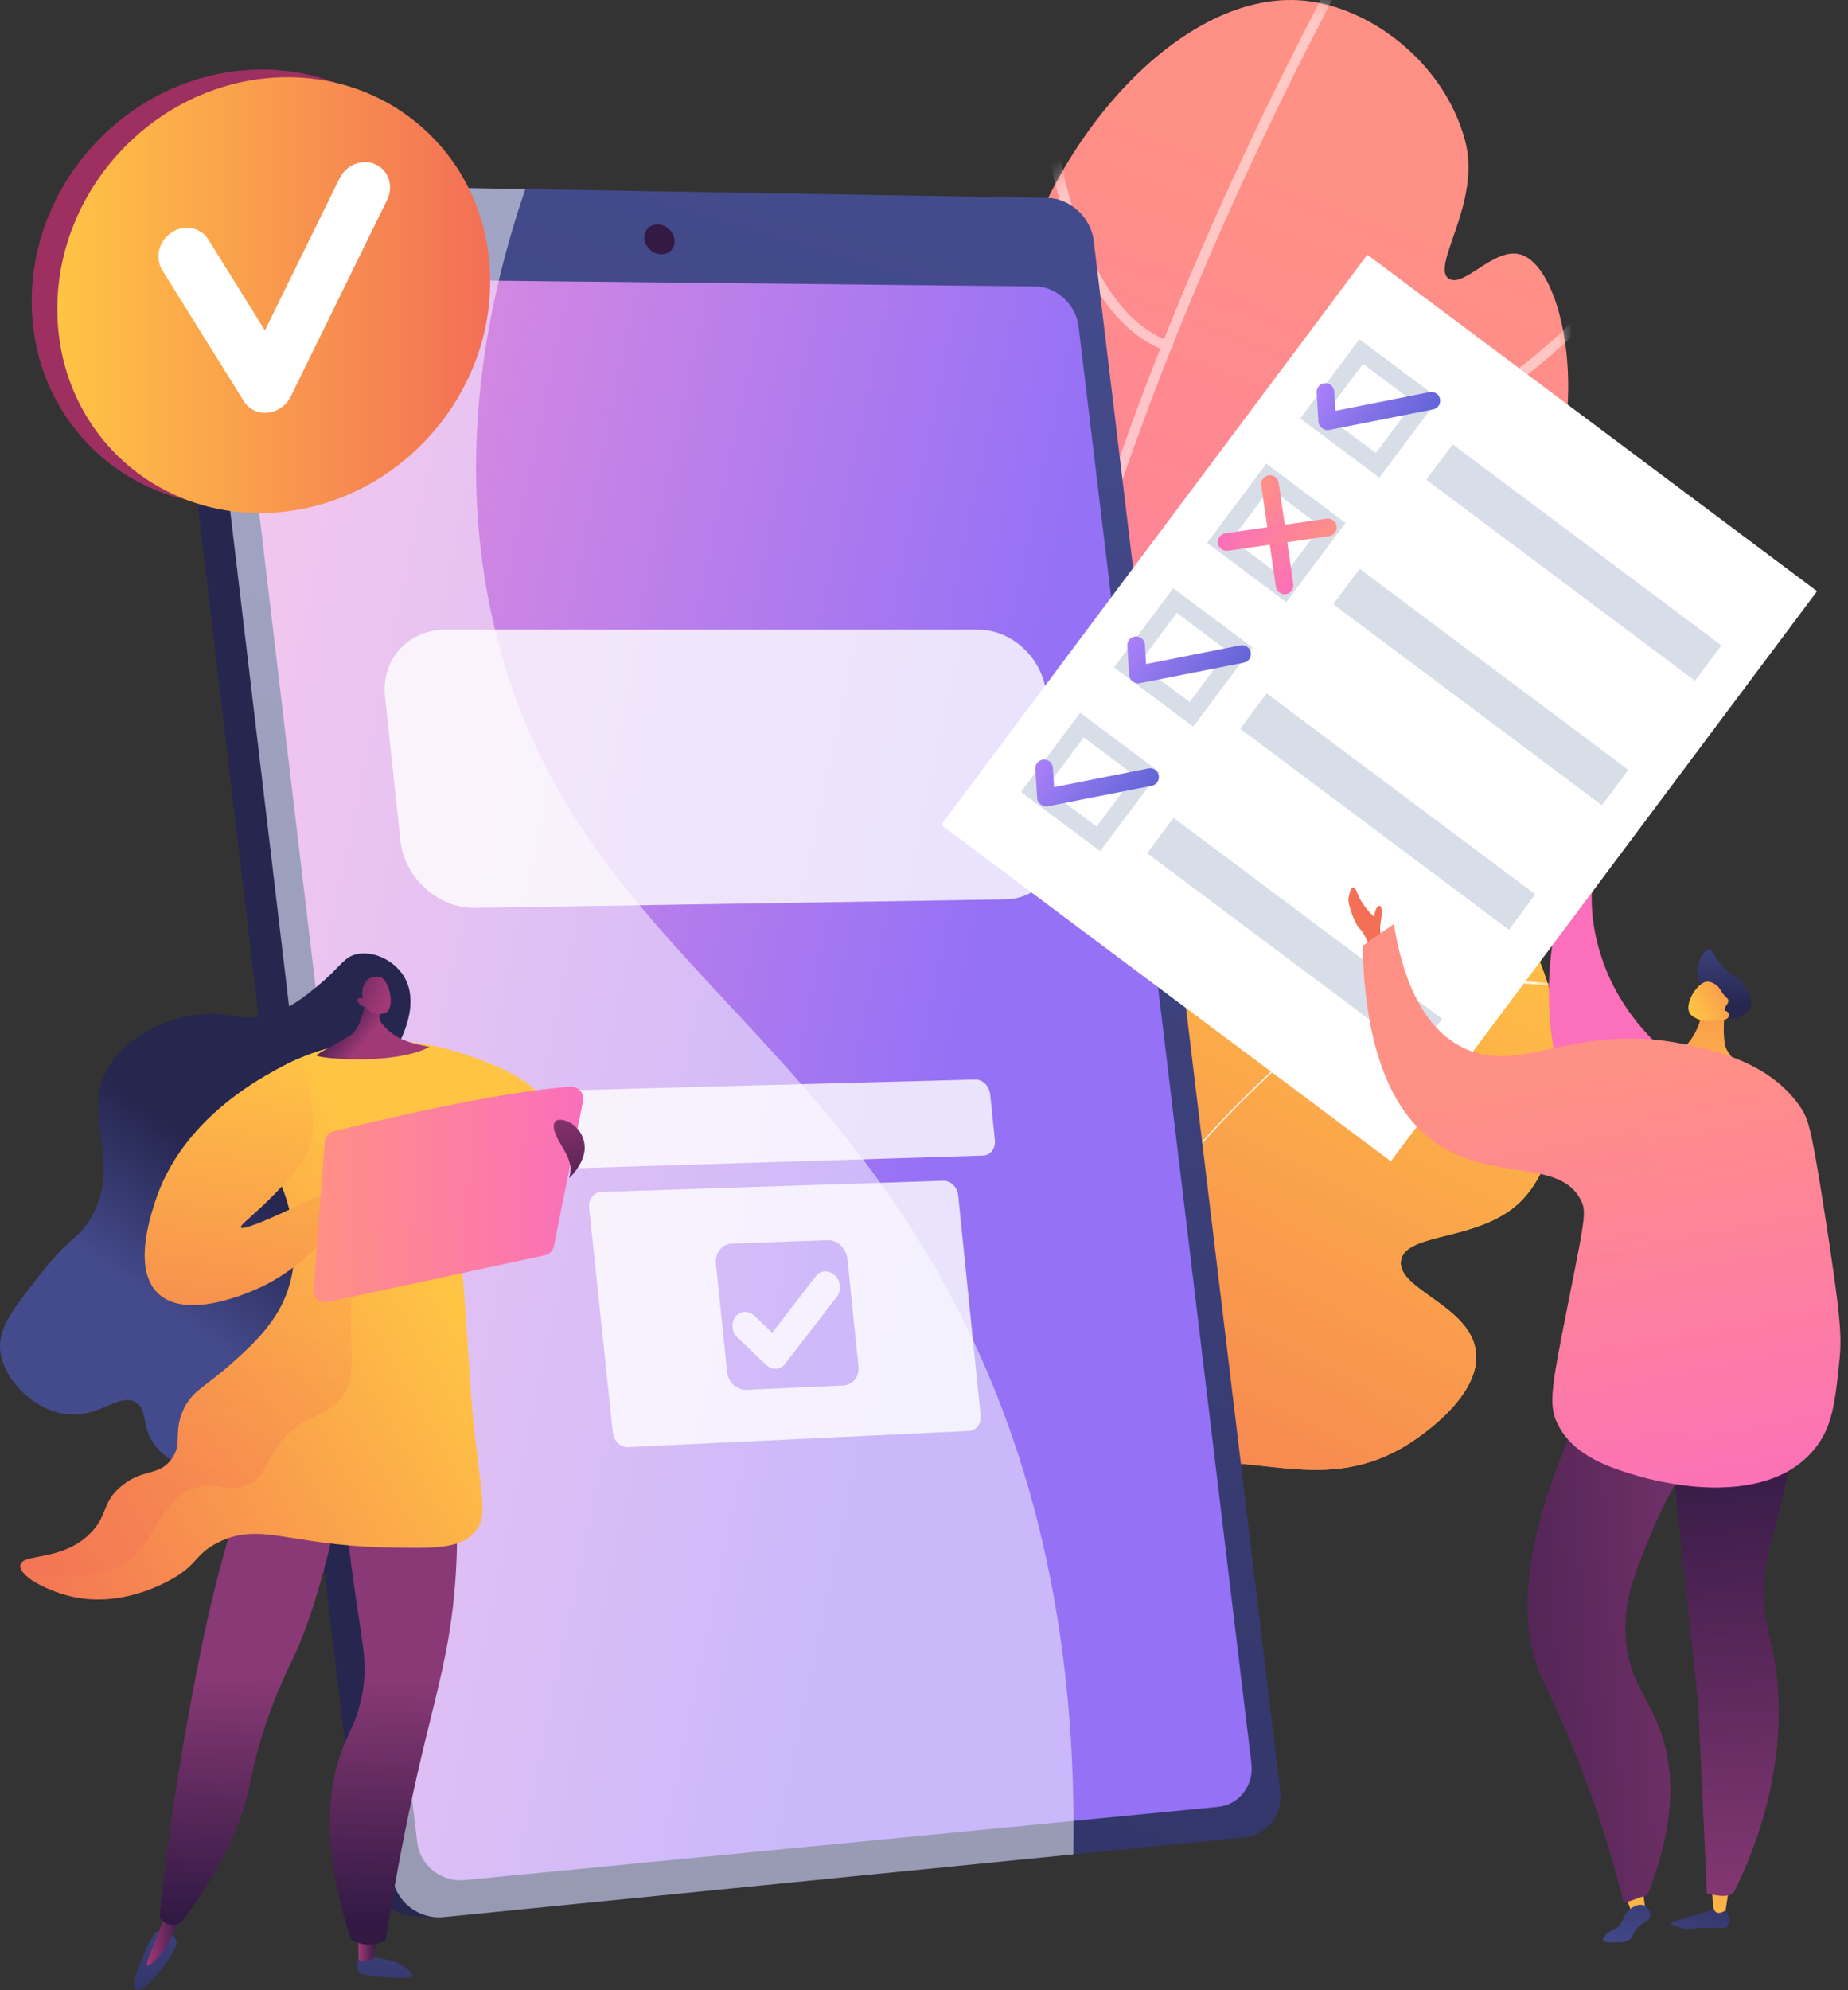 <svg width="144" height="155" viewBox="0 0 144 155" fill="none" xmlns="http://www.w3.org/2000/svg">
<rect x="0" y="0" width="144" height="155" fill="#333333" stroke="none"/>
<path d="M77.56 109.414C69.661 109.851 54.604 78.282 65.124 61.485C69.513 54.476 76.138 53.581 78.94 44.655C81.44 36.691 77.27 33.884 78.58 25.014C80.422 12.54 91.484 -0.981 101.672 0.056C106.784 0.576 112.502 4.846 114.154 10.912C115.478 15.77 111.46 20.711 112.88 21.695C114.046 22.504 116.412 19.212 118.493 19.825C121.563 20.73 123.682 30.032 120.907 37.834C116.157 51.191 100.086 51.658 99.43 61.285C99.011 67.421 105.397 69.332 104.345 75.654C103.42 81.216 98.054 82.273 91.187 89.158C80.43 99.943 81.796 109.18 77.56 109.414Z" fill="url(#paint0_linear_151_4800)"/>
<mask id="mask0_151_4800" style="mask-type:luminance" maskUnits="userSpaceOnUse" x="61" y="0" width="62" height="110">
<path d="M77.56 109.414C69.661 109.851 54.604 78.282 65.124 61.485C69.513 54.476 76.138 53.581 78.94 44.655C81.44 36.691 77.27 33.884 78.58 25.014C80.422 12.54 91.484 -0.981 101.672 0.056C106.784 0.576 112.502 4.846 114.154 10.912C115.478 15.77 111.46 20.711 112.88 21.695C114.046 22.504 116.412 19.212 118.493 19.825C121.563 20.73 123.682 30.032 120.907 37.834C116.157 51.191 100.086 51.658 99.43 61.285C99.011 67.421 105.397 69.332 104.345 75.654C103.42 81.216 98.054 82.273 91.187 89.158C80.43 99.943 81.796 109.18 77.56 109.414Z" fill="white"/>
</mask>
<g mask="url(#mask0_151_4800)">
<g opacity="0.5">
<path d="M79.558 116.354C79.399 116.4 79.222 116.343 79.122 116.199C79.035 116.073 79.031 115.914 79.099 115.788C79.101 115.549 78.943 114.776 78.761 113.888C77.737 108.897 75.019 95.637 77.72 74.537C81.117 48.001 91.706 19.056 109.195 -11.493C109.303 -11.682 109.545 -11.748 109.734 -11.639C109.923 -11.531 109.989 -11.289 109.881 -11.1C91.091 21.721 70.575 70.02 79.535 113.73C79.941 115.707 80.014 116.063 79.672 116.3C79.636 116.324 79.598 116.342 79.558 116.354Z" fill="white"/>
<path d="M84.947 46.409C84.747 46.467 84.533 46.359 84.464 46.16C84.392 45.954 84.5 45.728 84.706 45.656C101.665 39.726 111.723 33.652 117.174 29.601C123.076 25.214 124.995 22.191 125.014 22.161C125.128 21.976 125.372 21.919 125.558 22.034C125.743 22.149 125.8 22.392 125.686 22.578C125.607 22.704 123.703 25.721 117.71 30.187C112.212 34.283 102.069 40.422 84.967 46.402C84.96 46.405 84.954 46.407 84.947 46.409Z" fill="white"/>
<path d="M91.1 27.34C91.021 27.363 90.936 27.362 90.853 27.331C86.238 25.642 83.056 19.92 81.396 10.325C80.172 3.253 80.275 -3.424 80.276 -3.491C80.28 -3.709 80.46 -3.883 80.678 -3.879C80.896 -3.875 81.07 -3.695 81.066 -3.477C81.062 -3.215 80.727 22.783 91.125 26.589C91.33 26.664 91.435 26.891 91.36 27.096C91.315 27.219 91.216 27.306 91.1 27.34Z" fill="white"/>
<path d="M77.696 79.686C77.585 79.718 77.462 79.702 77.36 79.631C70.973 75.207 67.886 67.476 66.42 61.77C64.839 55.612 64.755 50.417 64.754 50.365C64.751 50.147 64.926 49.968 65.144 49.965C65.362 49.962 65.541 50.136 65.544 50.355C65.545 50.406 65.63 55.522 67.191 61.591C68.623 67.161 71.628 74.699 77.81 78.981C77.989 79.106 78.034 79.352 77.91 79.531C77.856 79.609 77.78 79.661 77.696 79.686Z" fill="white"/>
</g>
</g>
<path d="M75.164 126.891C72.579 114.282 72.94 104.511 73.694 98.136C74.286 93.132 75.603 86.139 79.163 85.26C80.868 84.839 81.841 86.13 83.622 85.608C86.984 84.622 86.898 79.028 89.02 74.958C92.65 67.997 104.335 62.443 112.703 66.559C122.779 71.516 123.85 88.43 118.432 93.643C115.221 96.731 109.476 95.957 109.164 98.203C108.85 100.464 114.607 101.689 115.01 105.313C115.428 109.065 109.783 112.466 109.441 112.667C102.6 116.689 97.218 112.529 89.71 114.385C85.638 115.392 80.33 118.32 75.164 126.891Z" fill="url(#paint1_linear_151_4800)"/>
<path d="M75.164 126.891C72.579 114.282 72.94 104.511 73.694 98.136C74.286 93.132 75.603 86.139 79.163 85.26C80.868 84.839 81.841 86.13 83.622 85.608C86.984 84.622 86.898 79.028 89.02 74.958C92.65 67.997 104.335 62.443 112.703 66.559C122.779 71.516 123.85 88.43 118.432 93.643C115.221 96.731 109.476 95.957 109.164 98.203C108.85 100.464 114.607 101.689 115.01 105.313C115.428 109.065 109.783 112.466 109.441 112.667C102.6 116.689 97.218 112.529 89.71 114.385C85.638 115.392 80.33 118.32 75.164 126.891Z" fill="url(#paint2_linear_151_4800)"/>
<mask id="mask1_151_4800" style="mask-type:luminance" maskUnits="userSpaceOnUse" x="73" y="65" width="49" height="62">
<path d="M75.168 126.892C72.583 114.283 72.944 104.512 73.698 98.137C74.29 93.133 75.607 86.14 79.166 85.261C80.872 84.84 81.845 86.131 83.626 85.609C86.988 84.623 86.902 79.029 89.024 74.959C92.654 67.998 104.339 62.444 112.707 66.56C122.783 71.517 123.854 88.431 118.436 93.644C115.225 96.732 109.48 95.958 109.168 98.204C108.853 100.465 114.611 101.69 115.014 105.314C115.432 109.066 109.787 112.467 109.445 112.668C102.603 116.69 97.222 112.53 89.714 114.386C85.641 115.393 80.334 118.321 75.168 126.892Z" fill="white"/>
</mask>
<g mask="url(#mask1_151_4800)">
<g opacity="0.8">
<path d="M73.758 137.089L73.954 137.096C75.075 106.923 93.977 80.684 124.516 66.907L124.435 66.728C109.962 73.258 97.644 82.97 88.813 94.816C79.528 107.27 74.323 121.888 73.758 137.089Z" fill="white"/>
<path d="M64.512 93.322C70.04 99.457 75.412 111.433 76.487 120.017L76.681 119.993C75.602 111.375 70.208 99.351 64.657 93.19L64.512 93.322Z" fill="white"/>
<path d="M74.043 131.169L74.229 131.23C75.635 126.958 79.147 123.562 84.666 121.134C88.713 119.354 93.725 118.127 99.564 117.487L99.542 117.292C93.684 117.934 88.652 119.167 84.587 120.955C79.014 123.406 75.467 126.842 74.043 131.169Z" fill="white"/>
<path d="M90.128 93.184L90.311 93.255C93.375 85.339 91.293 76.66 89.007 70.772L88.824 70.844C91.098 76.698 93.169 85.327 90.128 93.184Z" fill="white"/>
<path d="M103.758 79.333L103.85 79.507C112.293 75.017 122.198 76.638 127.351 78.003L127.401 77.813C122.22 76.441 112.26 74.813 103.758 79.333Z" fill="white"/>
</g>
</g>
<path d="M82.516 18.95L96.972 139.108C97.189 140.909 95.947 142.524 94.208 142.697L33.995 149.307C30.307 149.537 28.287 147.652 28.06 145.737L12.882 17.989C12.656 16.084 14.466 14.358 18.17 14.358L78.93 15.638C80.689 15.668 82.3 17.158 82.516 18.95Z" fill="url(#paint3_linear_151_4800)"/>
<path d="M85.224 18.743L99.76 139.502C99.978 141.312 98.732 142.936 96.986 143.11L34.563 149.324C32.606 149.519 30.812 148.104 30.583 146.178L15.321 17.77C15.093 15.855 16.53 14.316 18.509 14.349L81.624 15.414C83.39 15.444 85.007 16.942 85.224 18.743Z" fill="url(#paint4_linear_151_4800)"/>
<path d="M84.041 25.404L97.514 137.371C97.718 139.063 96.551 140.577 94.917 140.736L36.21 146.443C34.39 146.619 32.723 145.298 32.51 143.505L18.405 24.886C18.193 23.103 19.527 21.66 21.365 21.68L80.675 22.311C82.326 22.329 83.839 23.721 84.041 25.404Z" fill="url(#paint5_linear_151_4800)"/>
<path d="M52.559 18.66C52.636 19.302 52.175 19.817 51.528 19.809C50.88 19.801 50.292 19.272 50.215 18.628C50.138 17.984 50.601 17.469 51.249 17.479C51.896 17.488 52.482 18.017 52.559 18.66Z" fill="url(#paint6_linear_151_4800)"/>
<g opacity="0.5">
<path d="M73.89 100.563C61.871 78.343 43.917 71.692 38.512 48.791C35.59 36.412 37.581 24.564 40.934 14.728L18.509 14.349C16.53 14.316 15.093 15.855 15.321 17.77L30.583 146.178C30.812 148.104 32.606 149.519 34.563 149.325L83.633 144.439C83.996 124.528 79.247 110.468 73.89 100.563Z" fill="white"/>
</g>
<g opacity="0.8">
<path d="M77.16 85.25C77.095 84.61 76.578 84.071 76.007 84.086L42.412 84.982C41.811 84.998 41.379 85.577 41.449 86.234L41.836 89.898C41.905 90.554 42.449 91.074 43.05 91.055L76.606 90.009C77.176 89.991 77.587 89.456 77.522 88.817L77.16 85.25Z" fill="white"/>
<path d="M74.663 93.102C74.598 92.461 74.082 91.953 73.509 91.971L46.864 92.84C46.266 92.859 45.837 93.41 45.906 94.064L47.751 111.588C47.82 112.239 48.358 112.746 48.953 112.718L75.495 111.458C76.066 111.431 76.477 110.891 76.412 110.253L74.663 93.102ZM66.892 106.421C66.977 107.245 66.441 107.887 65.698 107.92L58.18 108.254C57.427 108.288 56.748 107.695 56.661 106.865L55.789 98.467C55.702 97.635 56.243 96.894 56.997 96.867L64.531 96.597C65.276 96.57 65.951 97.262 66.035 98.088L66.892 106.421Z" fill="white"/>
<path d="M60.462 106.608C60.193 106.62 59.913 106.518 59.683 106.3L57.48 104.204C57.02 103.766 56.944 103.029 57.309 102.558C57.674 102.087 58.342 102.06 58.801 102.498L60.171 103.805L63.578 99.397C63.94 98.929 64.602 98.904 65.057 99.341C65.511 99.778 65.586 100.51 65.226 100.978L61.17 106.236C60.989 106.471 60.731 106.596 60.462 106.608Z" fill="white"/>
<path d="M76.212 49.045H34.687C31.857 49.045 29.692 51.335 30.002 54.249L31.202 65.482C31.512 68.386 34.171 70.763 36.988 70.718L78.338 70.056C80.975 70.013 82.908 67.692 82.626 64.897L81.536 54.063C81.253 51.26 78.86 49.045 76.212 49.045Z" fill="white"/>
</g>
<path d="M124.072 68.99C124.072 68.99 122.924 77.543 131.935 83.573L122.346 85.86C122.346 85.86 119.277 80.121 121.499 70.615L124.072 68.99Z" fill="url(#paint7_linear_151_4800)"/>
<path d="M122.388 70.616C122.388 70.616 121.871 69.34 121.954 68.766C122.038 68.191 123.405 67.425 124.337 66.633C125.269 65.842 124.302 67.429 124.085 67.791C123.868 68.152 123.108 68.693 123.217 69.921L122.388 70.616Z" fill="url(#paint8_linear_151_4800)"/>
<path d="M106.548 19.841L73.336 64.25L108.378 90.457L141.59 46.048L106.548 19.841Z" fill="white"/>
<path d="M107.483 37.207L101.312 32.592L105.928 26.421L112.099 31.036L107.483 37.207ZM103.239 32.314L107.206 35.281L110.173 31.314L106.206 28.347L103.239 32.314Z" fill="#D8DEE8"/>
<path d="M113.197 34.611L111.137 37.366L132.074 53.025L134.134 50.27L113.197 34.611Z" fill="#D8DEE8"/>
<path d="M100.23 46.903L94.059 42.288L98.674 36.117L104.845 40.733L100.23 46.903ZM95.985 42.01L99.952 44.977L102.919 41.01L98.952 38.043L95.985 42.01Z" fill="#D8DEE8"/>
<path d="M105.947 44.308L103.887 47.062L124.824 62.721L126.884 59.966L105.947 44.308Z" fill="#D8DEE8"/>
<path d="M92.976 56.602L86.805 51.986L91.42 45.815L97.591 50.431L92.976 56.602ZM88.731 51.709L92.698 54.676L95.665 50.709L91.698 47.742L88.731 51.709Z" fill="#D8DEE8"/>
<path d="M98.697 54.006L96.637 56.761L117.574 72.419L119.634 69.664L98.697 54.006Z" fill="#D8DEE8"/>
<path d="M85.726 66.3L79.555 61.685L84.17 55.514L90.341 60.129L85.726 66.3ZM81.481 61.407L85.448 64.374L88.415 60.407L84.448 57.44L81.481 61.407Z" fill="#D8DEE8"/>
<path d="M91.443 63.703L89.383 66.458L110.32 82.116L112.38 79.362L91.443 63.703Z" fill="#D8DEE8"/>
<path d="M103.019 33.354C103.016 33.351 103.013 33.349 103.01 33.347C102.851 33.228 102.745 33.055 102.734 32.856L102.595 30.572C102.573 30.193 102.86 29.871 103.239 29.849C103.618 29.827 103.943 30.118 103.965 30.497L104.052 32.001L111.4 30.541C111.773 30.467 112.135 30.709 112.209 31.082C112.283 31.455 112.041 31.817 111.668 31.891L103.555 33.491C103.363 33.529 103.175 33.47 103.019 33.354Z" fill="url(#paint9_linear_151_4800)"/>
<path d="M88.269 53.079C88.266 53.077 88.263 53.075 88.26 53.073C88.101 52.953 87.996 52.781 87.984 52.582L87.845 50.298C87.823 49.919 88.11 49.597 88.489 49.574C88.868 49.552 89.193 49.844 89.215 50.223L89.302 51.726L96.65 50.267C97.023 50.192 97.385 50.435 97.459 50.807C97.533 51.18 97.291 51.542 96.918 51.617L88.805 53.217C88.613 53.255 88.425 53.196 88.269 53.079Z" fill="url(#paint10_linear_151_4800)"/>
<path d="M81.101 62.666C81.098 62.664 81.095 62.662 81.092 62.66C80.933 62.54 80.828 62.368 80.816 62.169L80.677 59.885C80.655 59.506 80.942 59.184 81.321 59.161C81.7 59.139 82.025 59.43 82.047 59.81L82.134 61.313L89.482 59.853C89.855 59.779 90.217 60.022 90.291 60.394C90.365 60.767 90.123 61.129 89.75 61.203L81.637 62.804C81.445 62.842 81.257 62.783 81.101 62.666Z" fill="url(#paint11_linear_151_4800)"/>
<path d="M99.685 46.149C99.543 46.043 99.443 45.884 99.416 45.696L98.277 37.799C98.222 37.423 98.483 37.074 98.859 37.02C99.236 36.966 99.584 37.227 99.639 37.603L100.778 45.5C100.832 45.876 100.571 46.225 100.195 46.279C100.007 46.306 99.826 46.254 99.685 46.149Z" fill="url(#paint12_linear_151_4800)"/>
<path d="M95.167 42.771C95.026 42.665 94.925 42.506 94.898 42.318C94.844 41.942 95.105 41.593 95.481 41.539L103.378 40.4C103.754 40.346 104.103 40.606 104.157 40.983C104.211 41.359 103.95 41.707 103.574 41.762L95.677 42.901C95.489 42.928 95.308 42.876 95.167 42.771Z" fill="url(#paint13_linear_151_4800)"/>
<path d="M132.984 77.385C132.579 76.588 132.412 76.592 132.312 76.171C132.085 75.211 132.671 73.992 133.167 73.975C133.487 73.964 133.514 74.462 134.191 75.237C135.022 76.187 135.525 76.063 136.014 76.887C136.128 77.08 136.643 77.949 136.326 78.597C135.923 79.424 134.331 79.555 133.666 78.917C133.35 78.614 133.483 78.369 132.984 77.385Z" fill="url(#paint14_linear_151_4800)"/>
<path d="M134.5 78.128C134.5 78.128 134.17 79.89 134.405 81.324C134.617 82.619 137.017 83.965 137.477 84.351C137.937 84.737 136.257 85.155 134.716 84.954C133.175 84.752 128.956 83.402 128.315 82.649C127.673 81.897 129.061 82.268 130.228 82.125C131.395 81.983 132.51 80.027 132.544 79.028C132.578 78.03 134.5 78.128 134.5 78.128Z" fill="url(#paint15_linear_151_4800)"/>
<path d="M133.743 79.378C133.743 79.378 132.728 79.823 131.829 79.105C131.024 78.461 132.221 76.484 133.04 76.458C133.313 76.45 133.712 76.645 133.947 76.932C134.086 77.101 134.095 77.214 134.327 77.486C134.542 77.736 134.636 77.759 134.669 77.881C134.709 78.033 134.639 78.288 134.088 78.725C134.363 78.675 134.6 78.747 134.691 78.907C134.706 78.933 134.736 79.013 134.727 79.095C134.694 79.393 134.304 79.531 133.743 79.378Z" fill="url(#paint16_linear_151_4800)"/>
<path d="M108.076 73.311C108.076 73.311 107.361 73.212 107.584 71.847C107.759 70.778 107.626 70.418 107.374 70.608C107.121 70.797 107.086 71.415 107.086 71.415C107.086 71.415 106.165 70.63 105.786 69.601C105.407 68.572 105.163 69.438 105.081 69.953C105 70.468 105.623 72.066 105.975 72.364C106.327 72.661 106.842 73.975 106.842 73.975L108.076 73.311Z" fill="url(#paint17_linear_151_4800)"/>
<path d="M134.497 148.773C134.864 149.522 134.761 149.845 134.67 149.986C134.402 150.402 133.756 150.01 132.07 150.209C131.872 150.233 131.495 150.284 131.023 150.173C130.62 150.078 130.144 149.863 130.165 149.755C130.172 149.716 130.244 149.7 130.271 149.694C130.739 149.594 133.668 148.695 133.668 148.695L134.497 148.773Z" fill="url(#paint18_linear_151_4800)"/>
<path d="M134.721 147.125L134.459 148.801C134.459 148.801 133.74 149.31 133.55 148.692C133.414 148.248 133.418 147.05 133.418 147.05L134.721 147.125Z" fill="url(#paint19_linear_151_4800)"/>
<path d="M126.512 147.239L127.218 149.169L128.246 149.006L128.007 147.219L126.512 147.239Z" fill="url(#paint20_linear_151_4800)"/>
<path d="M127.541 150.232C128.038 149.643 128.482 149.696 128.571 149.291C128.642 148.972 128.447 148.581 128.152 148.433C127.739 148.224 127.238 148.55 127.124 148.624C126.356 149.124 126.565 149.905 125.84 150.244C125.694 150.312 125.463 150.385 125.219 150.613C125.116 150.71 124.859 150.95 124.919 151.116C124.989 151.307 125.446 151.301 125.88 151.294C126.402 151.287 126.663 151.283 126.913 151.127C127.261 150.91 127.157 150.688 127.541 150.232Z" fill="url(#paint21_linear_151_4800)"/>
<path d="M140.218 107.033C140.028 110.932 139.47 114.26 138.835 116.973C138.152 119.891 137.779 120.39 137.543 122.413C137.027 126.816 138.435 127.478 138.589 132.47C138.76 137.982 137.202 142.327 136.59 143.984C136.056 145.433 135.504 146.6 135.09 147.41C134.576 147.839 133.808 147.654 132.997 147.471C132.805 142.47 132.532 137.762 132.339 132.762C131.533 125.228 130.728 117.694 129.922 110.161C133.354 109.118 136.786 108.076 140.218 107.033Z" fill="url(#paint22_linear_151_4800)"/>
<path opacity="0.3" d="M132.997 147.471C132.805 142.47 132.532 137.762 132.339 132.762C131.533 125.228 130.728 117.694 129.922 110.161C133.354 109.118 136.786 108.076 140.218 107.033C140.205 107.291 140.187 107.54 140.171 107.794C135.301 111.843 134.294 115.113 134.293 117.357C134.291 120.08 135.75 121.461 135.375 125.4C135.107 128.217 134.248 128.695 134.194 131.241C134.124 134.519 135.491 136.393 136.136 138.302C136.759 140.147 136.939 142.745 135.58 146.406C135.404 146.783 135.238 147.12 135.09 147.41C134.576 147.839 133.808 147.654 132.997 147.471Z" fill="url(#paint23_linear_151_4800)"/>
<path d="M134.396 109.947C131.307 113.729 129.546 117.265 128.53 119.742C127.307 122.722 126.42 124.955 126.698 127.848C127.004 131.032 128.448 132.176 129.407 134.89C130.336 137.523 130.79 141.573 128.363 147.601C127.753 147.812 127.142 148.024 126.532 148.235C126.126 146.606 125.47 144.17 124.489 141.268C122.545 135.518 120.607 131.735 120.083 130.559C118.237 126.421 118.05 119.032 125.733 104.775C128.62 106.499 131.508 108.223 134.396 109.947Z" fill="url(#paint24_linear_151_4800)"/>
<path d="M106.172 73.677C106.985 73.108 107.797 72.539 108.61 71.97C109.599 78.049 111.847 80.434 113.756 81.478C118.362 83.995 122.472 79.509 131.288 81.34C133.717 81.844 137.952 82.784 140.3 86.245C140.917 87.155 141.136 87.843 142.161 94.369C143.471 102.711 143.518 104.167 143.333 105.963C142.995 109.25 142.79 111.242 141.275 113.005C137.25 117.687 128.696 115.273 127.624 114.956C125.642 114.369 122.563 113.457 121.34 110.839C120.764 109.607 120.825 108.481 121.71 103.976C123.463 95.053 123.686 94.475 123.197 93.498C121.546 90.2 116.316 92.087 111.897 89.021C109.313 87.228 106.401 83.32 106.172 73.677Z" fill="url(#paint25_linear_151_4800)"/>
<path opacity="0.3" d="M131.632 113.764C130.769 111.995 131.928 110.365 130.657 108.238C129.036 105.529 126.12 106.449 125.023 104.446C123.146 101.022 130.532 96.247 129.031 90.795C128.315 88.193 125.813 86.309 123.723 85.595C119.082 84.01 116.047 88.049 111.697 86.787C110.666 86.487 109.482 85.867 108.285 84.58C109.343 86.812 110.657 88.161 111.896 89.021C116.315 92.087 121.546 90.2 123.197 93.498C123.686 94.475 123.462 95.053 121.709 103.976C120.825 108.481 120.763 109.607 121.339 110.839C122.562 113.457 125.642 114.369 127.623 114.956C128.21 115.13 131.039 115.929 134.14 115.852C132.757 115.29 132.012 114.544 131.632 113.764Z" fill="url(#paint26_linear_151_4800)"/>
<path d="M36.201 21.317C36.201 30.643 28.686 38.706 19.387 39.327C10.056 39.951 2.469 32.851 2.469 23.467C2.469 14.083 10.056 6.015 19.387 5.449C28.686 4.885 36.201 11.99 36.201 21.317Z" fill="#9D3060"/>
<path d="M38.197 21.914C38.197 31.241 30.682 39.303 21.383 39.925C12.052 40.549 4.465 33.449 4.465 24.064C4.465 14.681 12.052 6.613 21.383 6.047C30.682 5.483 38.197 12.588 38.197 21.914Z" fill="url(#paint27_linear_151_4800)"/>
<path d="M20.792 32.152C20.06 32.2 19.38 31.86 19.001 31.252L12.643 21.042C12.047 20.085 12.368 18.775 13.36 18.115C14.351 17.456 15.636 17.697 16.232 18.653L20.641 25.74L26.459 13.891C26.981 12.827 28.236 12.34 29.26 12.801C30.285 13.262 30.692 14.497 30.171 15.56L22.652 30.885C22.308 31.587 21.623 32.07 20.865 32.146C20.841 32.148 20.816 32.15 20.792 32.152Z" fill="white"/>
<path d="M27.94 152.27C27.94 152.27 27.817 153.251 27.9 153.58C27.983 153.909 30.837 154.147 31.806 154.033C32.776 153.918 31.229 152.929 30.612 152.743C29.994 152.557 27.94 152.27 27.94 152.27Z" fill="url(#paint28_linear_151_4800)"/>
<path d="M29.376 150.632L29.075 152.602C29.075 152.602 28.308 152.947 27.939 152.606L27.898 150.544L29.376 150.632Z" fill="url(#paint29_linear_151_4800)"/>
<path d="M13.282 150.543C13.282 150.543 13.888 150.993 13.727 151.531C13.565 152.07 12.152 154.227 11.144 154.839C10.137 155.451 10.453 154.176 10.746 153.381C11.039 152.587 11.788 150.837 12.081 150.543C12.373 150.25 13.282 150.543 13.282 150.543Z" fill="url(#paint30_linear_151_4800)"/>
<path d="M14.372 148.38C14.08 149.196 13.798 149.867 13.578 150.362C13.09 151.457 12.824 151.868 12.522 152.224C12.259 152.534 11.636 153.197 11.469 153.086C11.299 152.975 11.754 152.17 12.633 149.812C12.76 149.47 13.163 148.38 13.163 148.38H14.372V148.38Z" fill="url(#paint31_linear_151_4800)"/>
<path d="M35.354 114.274C35.563 116.326 35.764 119.51 35.464 123.375C35.073 128.41 34.067 131.596 32.804 136.964C32.032 140.245 30.993 145.074 30.052 151.113C29.834 151.238 29.191 151.567 28.364 151.444C27.901 151.375 27.555 151.191 27.351 151.059C24.882 143.515 25.611 138.841 26.802 135.928C27.31 134.687 27.926 133.707 28.255 131.799C28.69 129.274 28.152 127.863 27.384 122.015C26.837 117.846 26.932 117.202 27.296 116.577C28.751 114.077 33.203 114.126 35.354 114.274Z" fill="url(#paint32_linear_151_4800)"/>
<path d="M26.855 115.151C25.343 122.961 23.859 127.063 22.735 129.383C22.459 129.955 21.534 131.801 20.661 134.448C19.887 136.791 19.565 138.514 19.4 139.272C18.878 141.666 17.59 145.162 14.123 149.746C14.079 149.772 13.488 150.106 12.923 149.808C12.637 149.657 12.494 149.417 12.438 149.305C12.891 144.921 13.411 141.238 13.863 138.395C13.958 137.799 14.375 135.19 15.029 131.744C15.286 130.395 15.661 128.419 16.11 126.389C16.67 123.862 17.529 120.423 18.852 116.303C21.519 115.919 24.187 115.535 26.855 115.151Z" fill="url(#paint33_linear_151_4800)"/>
<path d="M28.146 84.26C29.003 83.467 30.644 82.553 31.467 80.428C31.715 79.789 32.593 77.523 31.298 75.79C30.53 74.761 29.102 74.062 27.844 74.31C26.769 74.521 26.601 75.27 24.774 76.777C24.063 77.363 22.921 78.306 21.648 78.83C19.469 79.728 18.16 78.883 15.972 78.98C13.284 79.098 10.162 80.598 8.657 82.78C5.987 86.651 9.855 90.579 6.93 95.114C5.972 96.6 5.5 96.267 3.23 99.144C0.957 102.024 -0.179 103.464 0.023 105.229C0.304 107.678 2.942 110.018 5.426 110.177C7.853 110.332 9.395 108.423 10.631 109.258C11.51 109.852 11.007 111.008 11.941 112.397C13.145 114.189 15.511 114.545 15.894 114.603C19.441 115.138 24.223 110.979 26.255 106.051C29.918 97.165 23.483 88.57 28.146 84.26Z" fill="url(#paint34_linear_151_4800)"/>
<path d="M42.702 86.726C42.726 84.246 37.092 82.264 34.514 81.625C30.503 80.631 27.292 81.255 26.512 81.42C21.511 82.48 18.396 85.481 17.223 86.743C18.183 87.368 20.833 89.275 22.145 92.894C22.553 94.019 23.759 97.868 22.034 101.473C21.04 103.55 19.282 105.11 17.947 106.295C15.945 108.071 14.908 108.344 14.236 109.936C13.505 111.669 14.242 112.514 13.334 113.701C12.359 114.975 11.216 114.383 9.563 115.672C7.87 116.991 8.473 118.078 6.932 119.536C4.693 121.656 1.725 120.967 1.587 121.921C1.468 122.741 3.577 123.854 5.369 124.306C8.919 125.2 12.014 123.699 12.935 123.237C15.483 121.956 15.043 121.128 16.986 120.151C20.24 118.517 22.463 120.336 29.874 120.523C33.888 120.625 35.917 120.647 37.028 119.29C38.044 118.049 37.51 116.689 36.901 110.826C36.611 108.036 36.506 105.229 36.292 102.432C35.688 94.519 35.669 93.823 36.206 92.729C38.129 88.81 42.681 88.952 42.702 86.726Z" fill="url(#paint35_linear_151_4800)"/>
<g opacity="0.3">
<path d="M6.932 119.536C8.473 118.078 7.87 116.991 9.563 115.672C11.216 114.383 12.359 114.975 13.334 113.701C14.242 112.514 13.505 111.669 14.236 109.936C14.908 108.344 15.945 108.071 17.947 106.295C19.282 105.11 21.04 103.551 22.034 101.473C23.759 97.868 22.553 94.019 22.145 92.894C20.833 89.275 18.183 87.368 17.223 86.743C17.316 86.643 17.425 86.53 17.541 86.41C23.866 87.279 27.554 90.934 28.01 92.016C29.065 94.518 27.396 95.437 27.352 102.652C27.332 106.1 27.704 107.462 26.585 108.901C25.305 110.548 23.831 110.038 21.98 112.191C20.558 113.844 20.786 114.893 19.458 115.589C18.031 116.338 17.121 115.465 15.511 115.809C12.821 116.382 12.246 119.484 10.468 121.181C9.123 122.464 6.637 123.361 1.733 122.398C1.62 122.233 1.565 122.072 1.587 121.921C1.725 120.968 4.693 121.656 6.932 119.536Z" fill="url(#paint36_linear_151_4800)"/>
</g>
<path d="M26.092 93.963C26.764 95.391 23.674 98.716 20.24 100.295C19.541 100.617 14.516 102.927 12.277 100.706C10.426 98.87 11.621 95.074 12.047 93.719C14.14 87.065 20.57 83.68 23.264 82.459C25.275 87.487 24.091 89.727 23.625 90.427C23.138 91.158 21.779 92.693 20.335 94.045C19.32 94.996 18.688 95.459 18.773 95.608C18.879 95.792 20.069 95.443 24.691 93.194C25.227 93.28 25.862 93.475 26.092 93.963Z" fill="url(#paint37_linear_151_4800)"/>
<path d="M45.428 85.76L43.16 97.055C43.088 97.416 42.807 97.701 42.446 97.778L25.535 101.407C24.929 101.537 24.369 101.048 24.417 100.43L25.309 88.943C25.34 88.544 25.623 88.211 26.011 88.115C28.694 87.453 39.019 84.973 44.464 84.651C45.073 84.615 45.548 85.163 45.428 85.76Z" fill="url(#paint38_linear_151_4800)"/>
<path d="M28.566 77.511C28.566 77.511 28.247 80.061 27.306 80.645C26.364 81.229 24.843 81.992 24.675 82.2C24.508 82.406 30.506 83.051 33.478 81.551C32.499 81.347 32.233 81.272 32.233 81.272C31.967 81.197 31.471 81.057 30.974 80.774C30.635 80.581 30.09 80.204 29.59 79.494L29.6 78.082L28.566 77.511Z" fill="url(#paint39_linear_151_4800)"/>
<path d="M28.421 78.414C28.421 78.414 29.035 79.257 29.997 78.906C30.859 78.591 30.345 76.366 29.661 76.112C29.433 76.027 29.014 76.065 28.734 76.239C28.538 76.362 28.012 77.015 28.313 77.747C28.096 77.683 27.904 77.741 27.856 77.849C27.795 77.985 27.979 78.172 28.021 78.214C28.166 78.36 28.34 78.401 28.421 78.414Z" fill="url(#paint40_linear_151_4800)"/>
<path opacity="0.3" d="M30.2 95.525C32.017 95.013 33.523 96.285 34.97 95.279C36.452 94.248 35.485 92.487 37.026 90.756C38.673 88.905 40.763 89.812 42.288 88.125C42.855 87.498 43.364 86.478 43.372 84.738C43.754 84.701 44.12 84.672 44.465 84.651C45.074 84.615 45.549 85.163 45.429 85.76L43.161 97.055C43.089 97.416 42.808 97.701 42.447 97.778L26.195 101.266C27.343 97.24 28.874 95.899 30.2 95.525Z" fill="url(#paint41_linear_151_4800)"/>
<path d="M44.354 91.768C44.354 91.768 45.432 90.771 45.55 89.613C45.667 88.455 44.853 87.528 44.064 87.292C43.276 87.055 42.855 87.404 43.384 88.544C43.914 89.685 44.754 90.425 44.354 91.768Z" fill="url(#paint42_linear_151_4800)"/>
<defs>
<linearGradient id="paint0_linear_151_4800" x1="105.627" y1="15.218" x2="69.587" y2="108.398" gradientUnits="userSpaceOnUse">
<stop stop-color="#FF9085"/>
<stop offset="1" stop-color="#FB6FBB"/>
</linearGradient>
<linearGradient id="paint1_linear_151_4800" x1="100.901" y1="78.691" x2="82.274" y2="151.332" gradientUnits="userSpaceOnUse">
<stop stop-color="#FFC444"/>
<stop offset="0.996" stop-color="#F36F56"/>
</linearGradient>
<linearGradient id="paint2_linear_151_4800" x1="112.341" y1="64.497" x2="78.346" y2="131.34" gradientUnits="userSpaceOnUse">
<stop stop-color="#FFC444"/>
<stop offset="0.996" stop-color="#F36F56"/>
</linearGradient>
<linearGradient id="paint3_linear_151_4800" x1="54.182" y1="78.735" x2="30.453" y2="81.324" gradientUnits="userSpaceOnUse">
<stop stop-color="#444B8C"/>
<stop offset="0.996" stop-color="#26264F"/>
</linearGradient>
<linearGradient id="paint4_linear_151_4800" x1="75.088" y1="18.92" x2="16.412" y2="218.677" gradientUnits="userSpaceOnUse">
<stop stop-color="#444B8C"/>
<stop offset="0.996" stop-color="#26264F"/>
</linearGradient>
<linearGradient id="paint5_linear_151_4800" x1="14.495" y1="75.189" x2="73.487" y2="87.589" gradientUnits="userSpaceOnUse">
<stop offset="0.004" stop-color="#E38DDD"/>
<stop offset="1" stop-color="#9571F6"/>
</linearGradient>
<linearGradient id="paint6_linear_151_4800" x1="53.102" y1="14" x2="-15.858" y2="200.766" gradientUnits="userSpaceOnUse">
<stop stop-color="#311944"/>
<stop offset="1" stop-color="#893976"/>
</linearGradient>
<linearGradient id="paint7_linear_151_4800" x1="129.441" y1="100.272" x2="126.841" y2="84.671" gradientUnits="userSpaceOnUse">
<stop stop-color="#FF9085"/>
<stop offset="1" stop-color="#FB6FBB"/>
</linearGradient>
<linearGradient id="paint8_linear_151_4800" x1="123.361" y1="68.012" x2="123.758" y2="73.791" gradientUnits="userSpaceOnUse">
<stop offset="0.004" stop-color="#F36F56"/>
<stop offset="1" stop-color="#FFC444"/>
</linearGradient>
<linearGradient id="paint9_linear_151_4800" x1="103.529" y1="29.052" x2="110.251" y2="34.08" gradientUnits="userSpaceOnUse">
<stop stop-color="#AA80F9"/>
<stop offset="0.996" stop-color="#6165D7"/>
</linearGradient>
<linearGradient id="paint10_linear_151_4800" x1="88.779" y1="48.778" x2="95.501" y2="53.806" gradientUnits="userSpaceOnUse">
<stop stop-color="#AA80F9"/>
<stop offset="0.996" stop-color="#6165D7"/>
</linearGradient>
<linearGradient id="paint11_linear_151_4800" x1="81.611" y1="58.365" x2="88.333" y2="63.392" gradientUnits="userSpaceOnUse">
<stop stop-color="#AA80F9"/>
<stop offset="0.996" stop-color="#6165D7"/>
</linearGradient>
<linearGradient id="paint12_linear_151_4800" x1="96.717" y1="39.548" x2="102.337" y2="43.751" gradientUnits="userSpaceOnUse">
<stop stop-color="#FF9085"/>
<stop offset="1" stop-color="#FB6FBB"/>
</linearGradient>
<linearGradient id="paint13_linear_151_4800" x1="102.337" y1="43.752" x2="96.717" y2="39.549" gradientUnits="userSpaceOnUse">
<stop stop-color="#FF9085"/>
<stop offset="1" stop-color="#FB6FBB"/>
</linearGradient>
<linearGradient id="paint14_linear_151_4800" x1="134.384" y1="78.269" x2="134.211" y2="72.4" gradientUnits="userSpaceOnUse">
<stop offset="0.004" stop-color="#26264F"/>
<stop offset="1" stop-color="#444B8C"/>
</linearGradient>
<linearGradient id="paint15_linear_151_4800" x1="133.264" y1="68.033" x2="132.729" y2="88.077" gradientUnits="userSpaceOnUse">
<stop offset="0.004" stop-color="#F36F56"/>
<stop offset="1" stop-color="#FFC444"/>
</linearGradient>
<linearGradient id="paint16_linear_151_4800" x1="137.608" y1="75.515" x2="131.912" y2="79.01" gradientUnits="userSpaceOnUse">
<stop offset="0.004" stop-color="#F36F56"/>
<stop offset="1" stop-color="#FFC444"/>
</linearGradient>
<linearGradient id="paint17_linear_151_4800" x1="107.25" y1="73.401" x2="108.37" y2="76.977" gradientUnits="userSpaceOnUse">
<stop offset="0.004" stop-color="#F36F56"/>
<stop offset="1" stop-color="#FFC444"/>
</linearGradient>
<linearGradient id="paint18_linear_151_4800" x1="131.076" y1="154.56" x2="134.504" y2="142.669" gradientUnits="userSpaceOnUse">
<stop stop-color="#444B8C"/>
<stop offset="0.996" stop-color="#26264F"/>
</linearGradient>
<linearGradient id="paint19_linear_151_4800" x1="134.14" y1="152.212" x2="133.877" y2="133.187" gradientUnits="userSpaceOnUse">
<stop stop-color="#FFC444"/>
<stop offset="0.996" stop-color="#F36F56"/>
</linearGradient>
<linearGradient id="paint20_linear_151_4800" x1="127.427" y1="151.594" x2="127.164" y2="132.569" gradientUnits="userSpaceOnUse">
<stop stop-color="#FFC444"/>
<stop offset="0.996" stop-color="#F36F56"/>
</linearGradient>
<linearGradient id="paint21_linear_151_4800" x1="126.116" y1="152.331" x2="129.544" y2="140.44" gradientUnits="userSpaceOnUse">
<stop stop-color="#444B8C"/>
<stop offset="0.996" stop-color="#26264F"/>
</linearGradient>
<linearGradient id="paint22_linear_151_4800" x1="135.218" y1="111.138" x2="137.508" y2="150.425" gradientUnits="userSpaceOnUse">
<stop stop-color="#311944"/>
<stop offset="1" stop-color="#893976"/>
</linearGradient>
<linearGradient id="paint23_linear_151_4800" x1="135.218" y1="111.138" x2="137.508" y2="150.425" gradientUnits="userSpaceOnUse">
<stop stop-color="#311944"/>
<stop offset="1" stop-color="#893976"/>
</linearGradient>
<linearGradient id="paint24_linear_151_4800" x1="103.802" y1="127.829" x2="142.286" y2="125.547" gradientUnits="userSpaceOnUse">
<stop stop-color="#311944"/>
<stop offset="1" stop-color="#893976"/>
</linearGradient>
<linearGradient id="paint25_linear_151_4800" x1="123.897" y1="83.773" x2="130.831" y2="119.887" gradientUnits="userSpaceOnUse">
<stop stop-color="#FF9085"/>
<stop offset="1" stop-color="#FB6FBB"/>
</linearGradient>
<linearGradient id="paint26_linear_151_4800" x1="118.263" y1="84.855" x2="125.197" y2="120.969" gradientUnits="userSpaceOnUse">
<stop stop-color="#FF9085"/>
<stop offset="1" stop-color="#FB6FBB"/>
</linearGradient>
<linearGradient id="paint27_linear_151_4800" x1="4.465" y1="22.989" x2="38.197" y2="22.989" gradientUnits="userSpaceOnUse">
<stop stop-color="#FFC444"/>
<stop offset="0.996" stop-color="#F36F56"/>
</linearGradient>
<linearGradient id="paint28_linear_151_4800" x1="30.412" y1="145.954" x2="29.425" y2="163.716" gradientUnits="userSpaceOnUse">
<stop stop-color="#444B8C"/>
<stop offset="0.996" stop-color="#26264F"/>
</linearGradient>
<linearGradient id="paint29_linear_151_4800" x1="29.376" y1="151.65" x2="27.898" y2="151.65" gradientUnits="userSpaceOnUse">
<stop stop-color="#311944"/>
<stop offset="1" stop-color="#A03976"/>
</linearGradient>
<linearGradient id="paint30_linear_151_4800" x1="12.55" y1="144.961" x2="11.563" y2="162.723" gradientUnits="userSpaceOnUse">
<stop stop-color="#444B8C"/>
<stop offset="0.996" stop-color="#26264F"/>
</linearGradient>
<linearGradient id="paint31_linear_151_4800" x1="14.372" y1="150.739" x2="11.434" y2="150.739" gradientUnits="userSpaceOnUse">
<stop stop-color="#311944"/>
<stop offset="1" stop-color="#A03976"/>
</linearGradient>
<linearGradient id="paint32_linear_151_4800" x1="30.169" y1="149.87" x2="30.662" y2="130.793" gradientUnits="userSpaceOnUse">
<stop stop-color="#311944"/>
<stop offset="1" stop-color="#893976"/>
</linearGradient>
<linearGradient id="paint33_linear_151_4800" x1="19.198" y1="149.586" x2="19.691" y2="130.509" gradientUnits="userSpaceOnUse">
<stop stop-color="#311944"/>
<stop offset="1" stop-color="#893976"/>
</linearGradient>
<linearGradient id="paint34_linear_151_4800" x1="12.466" y1="101.832" x2="19.373" y2="92.046" gradientUnits="userSpaceOnUse">
<stop stop-color="#444B8C"/>
<stop offset="0.996" stop-color="#26264F"/>
</linearGradient>
<linearGradient id="paint35_linear_151_4800" x1="33.584" y1="98.909" x2="-3.613" y2="120.507" gradientUnits="userSpaceOnUse">
<stop stop-color="#FFC444"/>
<stop offset="0.996" stop-color="#F36F56"/>
</linearGradient>
<linearGradient id="paint36_linear_151_4800" x1="19.922" y1="81.103" x2="14.22" y2="115.969" gradientUnits="userSpaceOnUse">
<stop stop-color="#FFC444"/>
<stop offset="0.996" stop-color="#F36F56"/>
</linearGradient>
<linearGradient id="paint37_linear_151_4800" x1="21.101" y1="81.296" x2="15.399" y2="116.162" gradientUnits="userSpaceOnUse">
<stop stop-color="#FFC444"/>
<stop offset="0.996" stop-color="#F36F56"/>
</linearGradient>
<linearGradient id="paint38_linear_151_4800" x1="24.414" y1="93.039" x2="45.447" y2="93.039" gradientUnits="userSpaceOnUse">
<stop stop-color="#FF9085"/>
<stop offset="1" stop-color="#FB6FBB"/>
</linearGradient>
<linearGradient id="paint39_linear_151_4800" x1="25.861" y1="79.112" x2="28.404" y2="81.181" gradientUnits="userSpaceOnUse">
<stop stop-color="#311944"/>
<stop offset="1" stop-color="#A03976"/>
</linearGradient>
<linearGradient id="paint40_linear_151_4800" x1="24.237" y1="75.56" x2="30.032" y2="77.76" gradientUnits="userSpaceOnUse">
<stop stop-color="#311944"/>
<stop offset="1" stop-color="#A03976"/>
</linearGradient>
<linearGradient id="paint41_linear_151_4800" x1="26.195" y1="92.958" x2="45.448" y2="92.958" gradientUnits="userSpaceOnUse">
<stop stop-color="#FF9085"/>
<stop offset="1" stop-color="#FB6FBB"/>
</linearGradient>
<linearGradient id="paint42_linear_151_4800" x1="45.702" y1="95.369" x2="43.564" y2="84.46" gradientUnits="userSpaceOnUse">
<stop stop-color="#311944"/>
<stop offset="1" stop-color="#A03976"/>
</linearGradient>
</defs>
</svg>
